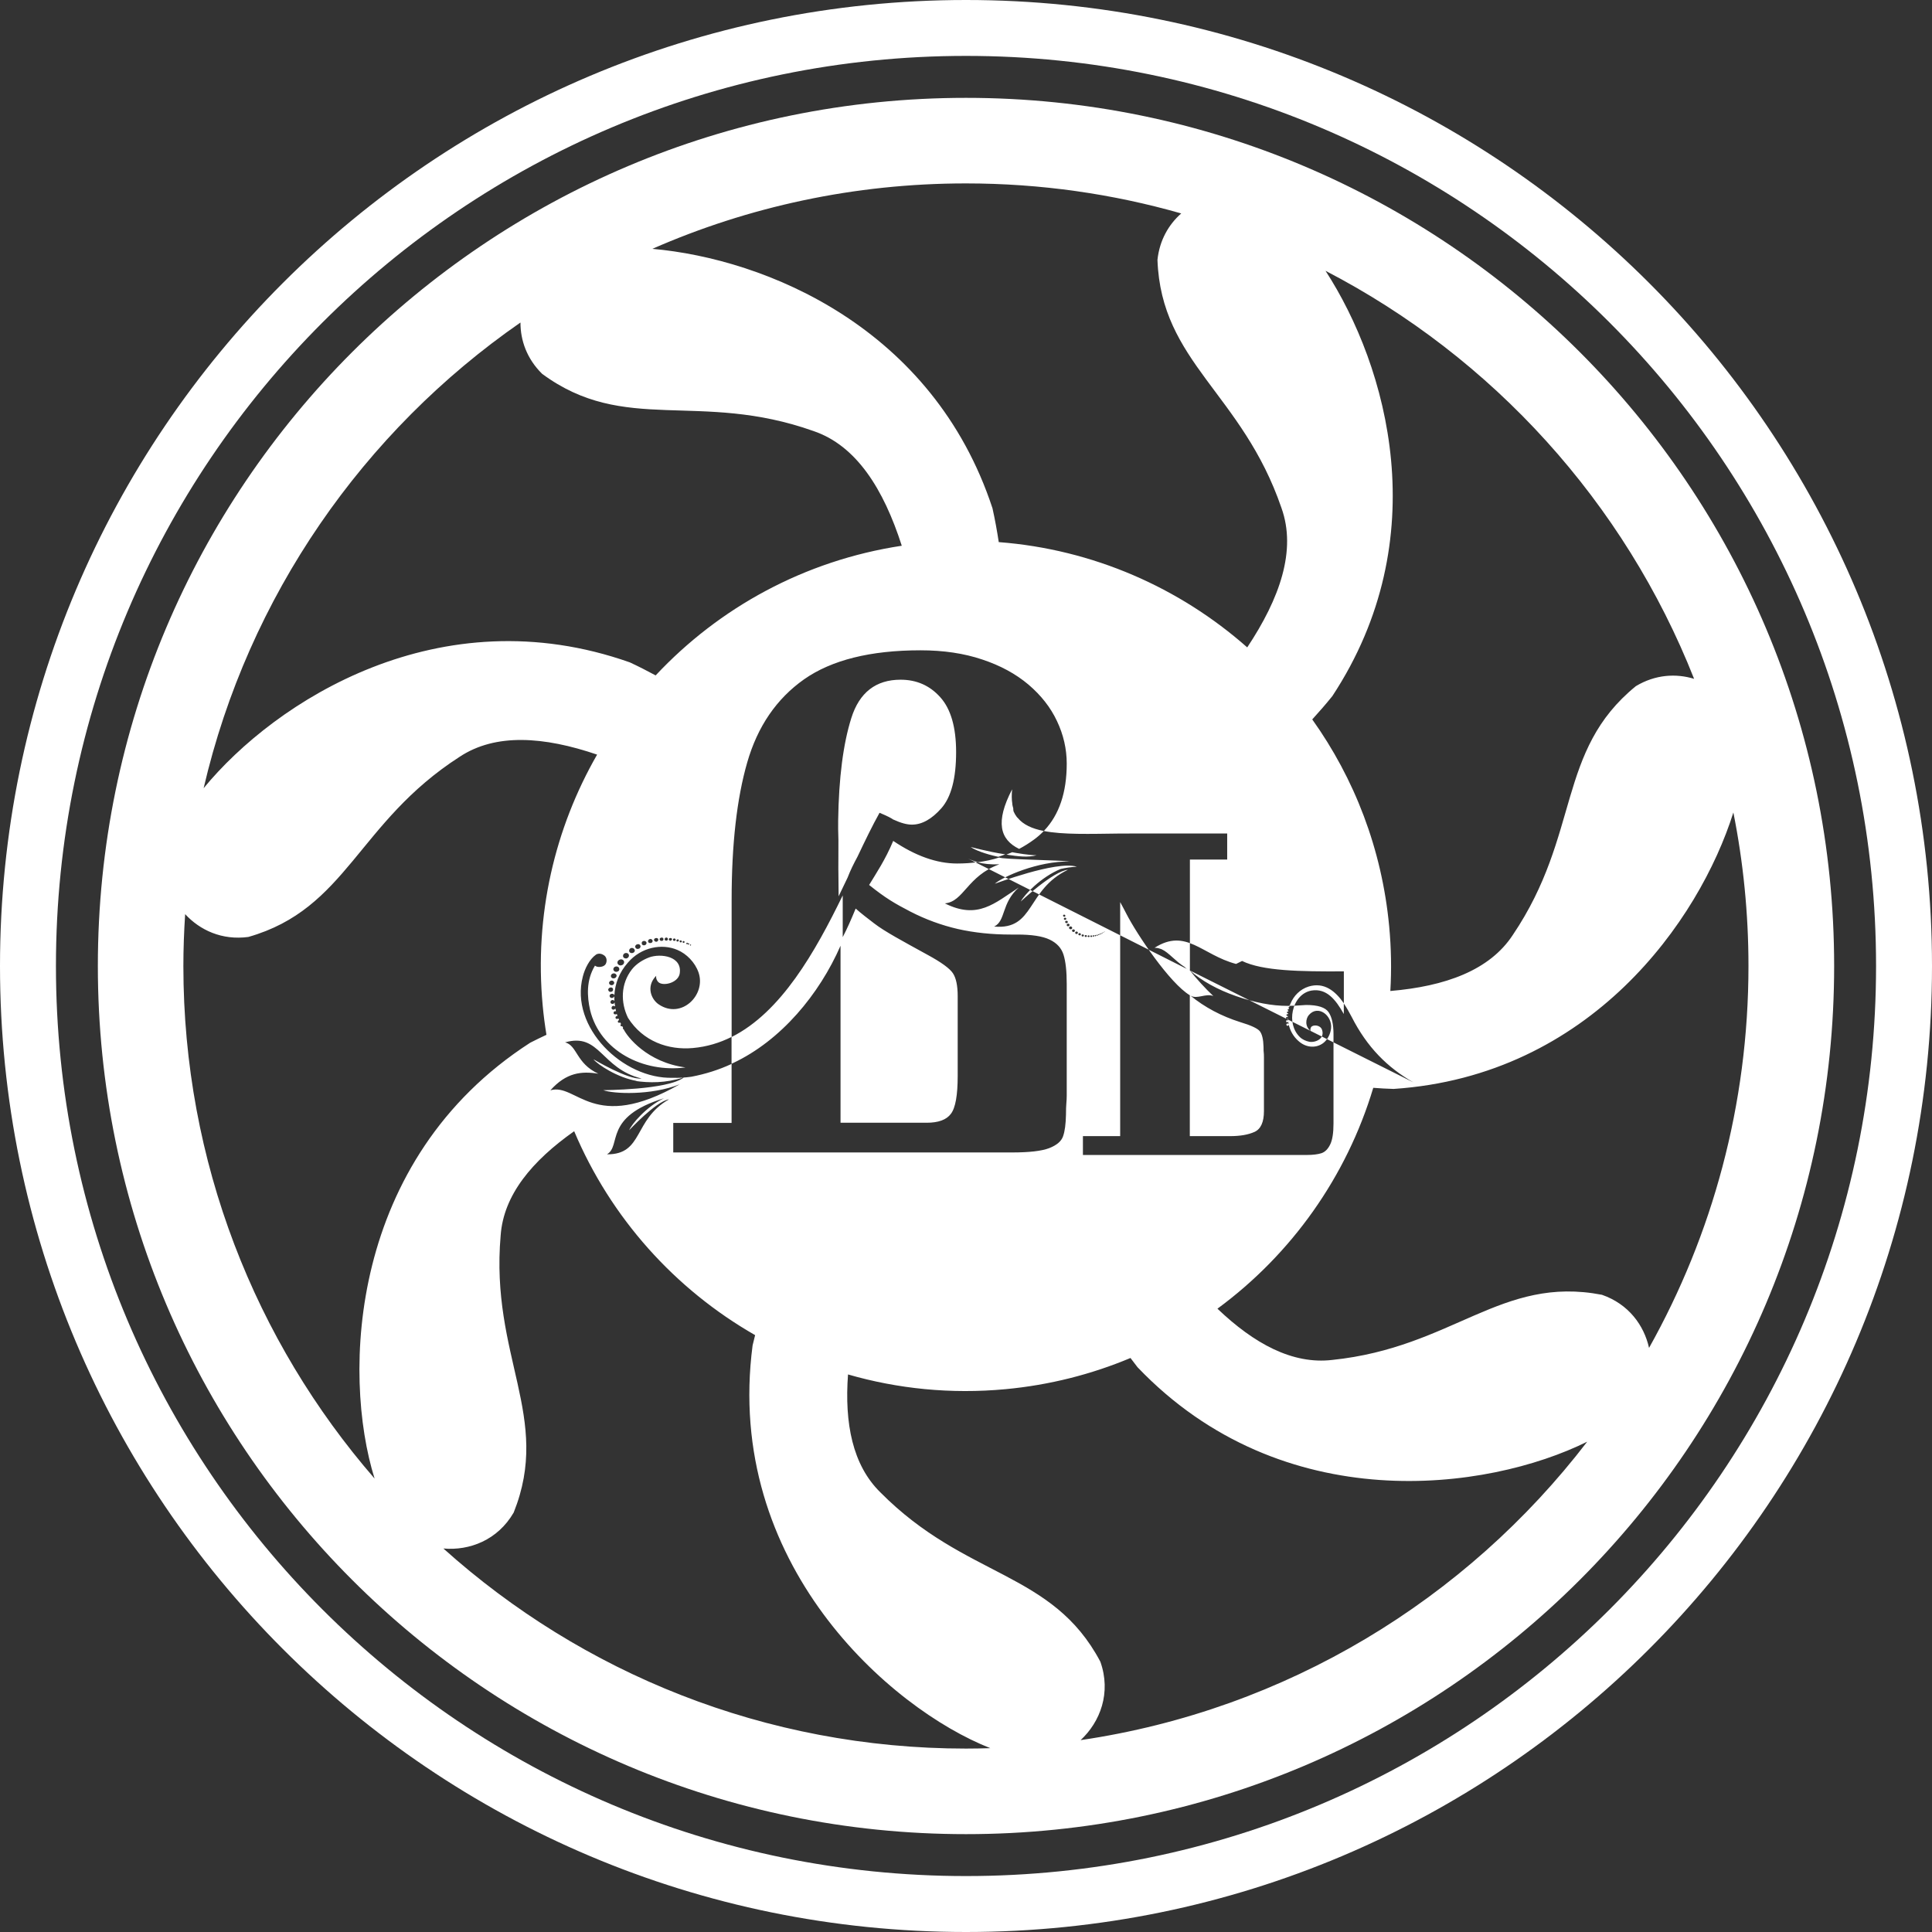 <?xml version="1.0" encoding="UTF-8"?> <!-- Creator: CorelDRAW 2020 (64-Bit) --> <svg xmlns="http://www.w3.org/2000/svg" xmlns:xlink="http://www.w3.org/1999/xlink" xmlns:xodm="http://www.corel.com/coreldraw/odm/2003" xml:space="preserve" width="34.097mm" height="34.097mm" style="shape-rendering:geometricPrecision; text-rendering:geometricPrecision; image-rendering:optimizeQuality; fill-rule:evenodd; clip-rule:evenodd" viewBox="0 0 468.32 468.32"><rect x="0" y="0" width="468.32" height="468.32" fill="#333333" stroke="none"/> <defs> <style type="text/css"> <![CDATA[ .fil0 {fill:white} .fil1 {fill:white;fill-rule:nonzero} ]]> </style> </defs> <g id="Слой_x0020_1">  <g id="_2027859898528"> <path class="fil0" d="M234.16 23.72c116.22,0 210.44,94.22 210.44,210.44 0,116.22 -94.22,210.44 -210.44,210.44 -116.22,0 -210.44,-94.22 -210.44,-210.44 0,-116.22 94.22,-210.44 210.44,-210.44zm9.8 183.44c2.94,0.45 5.17,0.73 7.33,0.15 -1.59,0.04 -5.04,-0.55 -5.93,-0.73 -0.51,0.23 -0.88,0.37 -1.4,0.58zm23.21 18.99l0 0c-0,-0.06 0.04,-0.08 0.07,-0.09 0.06,0 0.11,0.02 0.11,0.09 -0.02,0.05 -0.04,0.08 -0.1,0.08 -0.06,0 -0.08,-0.04 -0.09,-0.08zm-0.29 0.14l0 0c-0,-0.06 0.05,-0.1 0.11,-0.1 0.06,-0 0.1,0.05 0.1,0.11 0,0.06 -0.05,0.1 -0.11,0.1 -0.07,-0 -0.13,-0.06 -0.1,-0.12zm-0.34 0.12l0 0c0,-0.06 0.06,-0.13 0.15,-0.12 0.07,0 0.13,0.06 0.1,0.11 0,0.06 -0.06,0.12 -0.12,0.13 -0.06,0 -0.13,-0.06 -0.13,-0.12zm-0.35 0.14l0 0c-0,-0.06 0.06,-0.13 0.15,-0.12 0.06,0 0.13,0.06 0.13,0.12 0.03,0.07 -0.06,0.12 -0.12,0.13 -0.09,-0.01 -0.15,-0.07 -0.15,-0.14zm-0.38 0.13l0 0c-0,-0.06 0.06,-0.13 0.15,-0.12 0.1,-0.01 0.16,0.05 0.15,0.14 0,0.06 -0.06,0.13 -0.16,0.14 -0.09,-0.01 -0.15,-0.08 -0.14,-0.16zm-0.47 0.12l0 0c0.01,-0.09 0.07,-0.15 0.18,-0.17 0.11,0.02 0.18,0.09 0.2,0.16 -0.01,0.09 -0.11,0.17 -0.2,0.16 -0.1,0.01 -0.17,-0.05 -0.18,-0.15zm-0.48 0.08l0 0c-0.01,-0.1 0.09,-0.18 0.21,-0.18 0.09,0.01 0.18,0.09 0.16,0.17 0.02,0.1 -0.08,0.18 -0.19,0.19 -0.09,-0.01 -0.2,-0.1 -0.19,-0.19zm-0.57 0.07l0 0c-0,-0.12 0.1,-0.2 0.23,-0.2 0.1,-0.02 0.22,0.07 0.22,0.2 -0.01,0.09 -0.1,0.2 -0.21,0.18 -0.13,0 -0.24,-0.09 -0.23,-0.17zm-0.66 -0l0 0c0.02,-0.12 0.14,-0.22 0.26,-0.22 0.13,-0 0.23,0.11 0.23,0.23 0.01,0.1 -0.1,0.2 -0.25,0.19 -0.13,0 -0.24,-0.09 -0.24,-0.21zm-0.7 -0.06l0 0c0,-0.12 0.11,-0.23 0.26,-0.22 0.14,-0.03 0.27,0.1 0.27,0.22 0,0.13 -0.12,0.25 -0.27,0.24 -0.15,-0.01 -0.25,-0.12 -0.26,-0.25zm-0.74 -0.14l0 0c-0.03,-0.14 0.12,-0.25 0.27,-0.24 0.15,0.01 0.27,0.1 0.28,0.26 0,0.12 -0.15,0.24 -0.28,0.24 -0.19,0 -0.29,-0.11 -0.28,-0.26zm-0.8 -0.29l0 0c0.01,-0.15 0.14,-0.28 0.31,-0.26 0.16,-0.02 0.29,0.11 0.31,0.27 -0.01,0.15 -0.13,0.28 -0.31,0.26 -0.16,0.01 -0.32,-0.12 -0.31,-0.27zm-0.76 -0.37l0 0c0.01,-0.15 0.13,-0.28 0.32,-0.28 0.19,-0 0.34,0.13 0.33,0.29 -0.02,0.18 -0.15,0.3 -0.34,0.31 -0.19,0 -0.3,-0.15 -0.32,-0.31zm-0.76 -0.5l0 0c-0.02,-0.16 0.15,-0.3 0.34,-0.31 0.19,-0 0.36,0.17 0.34,0.32 0,0.19 -0.15,0.3 -0.34,0.31 -0.19,0 -0.34,-0.13 -0.34,-0.32zm-0.74 -0.67l0 0c-0,-0.19 0.17,-0.36 0.39,-0.35 0.22,0.01 0.39,0.16 0.38,0.37 0.01,0.16 -0.16,0.33 -0.38,0.32 -0.21,-0.01 -0.39,-0.16 -0.39,-0.35zm-0.56 -0.71l0 0c0.01,-0.15 0.15,-0.31 0.36,-0.3 0.19,-0 0.34,0.13 0.32,0.31 0.02,0.16 -0.15,0.3 -0.34,0.31 -0.19,0 -0.34,-0.13 -0.34,-0.32zm-0.38 -0.72l0 0c-0.02,-0.16 0.15,-0.3 0.33,-0.28 0.17,-0.02 0.32,0.12 0.33,0.28 -0.01,0.15 -0.17,0.29 -0.32,0.28 -0.19,0 -0.34,-0.13 -0.33,-0.29zm-0.31 -0.78l0 0c-0,-0.12 0.12,-0.25 0.31,-0.26 0.15,0.01 0.28,0.13 0.28,0.26 -0.01,0.15 -0.14,0.28 -0.29,0.27 -0.16,0.02 -0.32,-0.12 -0.31,-0.28zm-0.2 -0.75l0 0c0.01,-0.15 0.12,-0.25 0.28,-0.24 0.16,-0.01 0.29,0.11 0.28,0.26 0.03,0.14 -0.12,0.25 -0.27,0.24 -0.15,-0.01 -0.29,-0.11 -0.28,-0.26zm9.97 3.89c0.01,-0.02 0.02,-0.05 0.06,-0.06 0.03,0.01 0.08,0.04 0.06,0.06 0.01,0.04 -0.04,0.07 -0.06,0.06 -0.04,0.01 -0.08,-0.04 -0.06,-0.06zm-0.23 0.14l0 0c-0.01,-0.04 0.04,-0.08 0.09,-0.05 0.04,-0.01 0.09,0.01 0.06,0.06 0.01,0.04 -0.04,0.08 -0.08,0.09 -0.05,-0.02 -0.08,-0.04 -0.08,-0.1zm-30.44 -16.96c1.48,0.38 3.13,0.56 5.26,0.48 -7.81,2.83 -8.59,9.06 -13.21,9.47 7.99,4 12.05,-0.04 17.92,-3.84 -4.27,3.79 -3.1,8.06 -5.96,9.46 9.89,0.88 7.76,-8.92 17.87,-13.76 -3.57,0.29 -11.58,7.81 -11.42,7.7 0.75,-1.55 4.82,-5.9 9.66,-7.9 1.17,-0.27 2.52,-0.47 3.94,-0.55 -5.07,-1.54 -20.18,4.29 -19.89,4.12 1.98,-1.7 10.39,-5.49 18.19,-5.39 -2,-0.31 -16.66,-0.49 -17.12,-0.96 -1.71,0.55 -3.37,0.89 -5.22,1.15zm29.74 193.75c2.69,7.54 -0.03,14.62 -4.78,19.03 49.89,-7.33 93.47,-34.09 122.8,-72.34 -24.14,11.97 -73.81,18.79 -109.01,-18.06 -0.58,-0.73 -1.14,-1.48 -1.7,-2.23 -9.42,3.95 -19.59,6.56 -30.29,7.56 -13.24,1.24 -26.13,-0.09 -38.18,-3.57 -0.87,11.83 1.08,21.96 7.85,28.59 20.73,20.91 41.64,18.99 53.3,41.01zm-26.69 20.97c-24.31,-9.57 -64.52,-44.77 -57.6,-97.63 0.19,-0.83 0.4,-1.66 0.61,-2.48 -19.4,-11.1 -34.99,-28.39 -43.86,-49.43 -10.18,7.17 -17.12,15.44 -17.82,25.25 -2.56,29.33 12.43,44.04 3.16,67.18 -3.9,6.73 -10.76,9.28 -17.04,8.72 33.59,30.15 77.98,48.5 126.67,48.5 1.97,0 3.94,-0.04 5.89,-0.1zm-149.23 -65.34c-7.91,-25.3 -6.25,-77.3 37.72,-105.65 1.3,-0.66 2.61,-1.3 3.94,-1.92 -0.38,-2.33 -0.69,-4.69 -0.91,-7.08 -2.06,-22 2.96,-43.03 13.19,-60.84 -12.88,-4.39 -24.61,-5.26 -33.37,0.56 -24.75,15.94 -27.21,36.8 -51.17,43.64 -6.37,0.86 -11.74,-1.64 -15.32,-5.53 -0.27,4.16 -0.43,8.35 -0.43,12.58 0,47.53 17.48,90.97 46.36,124.25zm-41.44 -167.35c17.39,-21.17 57.21,-46.77 103.31,-30.5 2.11,0.98 4.19,2.04 6.26,3.16 15.33,-16.38 36.04,-27.85 59.66,-31.43 -4.4,-13.72 -10.99,-24.27 -21.39,-27.8 -27.74,-9.87 -45.76,0.92 -65.8,-13.88 -3.69,-3.64 -5.25,-8.1 -5.24,-12.43 -38.05,26.39 -65.99,66.35 -76.8,112.88zm108.77 -130.74c27.53,2.44 68.04,19.07 82.45,62.89 0.6,2.7 1.1,5.44 1.52,8.2 22.8,1.74 43.8,11.01 60.23,25.52 7.9,-11.89 11.98,-23.53 8.3,-33.79 -9.53,-27.85 -29.18,-35.25 -30.06,-60.16 0.52,-4.79 2.73,-8.57 5.76,-11.24 -16.58,-4.74 -34.1,-7.28 -52.2,-7.28 -27.03,0 -52.74,5.66 -76,15.86zm163.18 5.33c15.03,23.2 26.79,64.88 1.65,103.09 -1.55,1.92 -3.18,3.8 -4.87,5.65 10.21,14.3 16.89,31.41 18.65,50.17 0.5,5.29 0.58,10.52 0.28,15.66 13.24,-1.13 24.07,-4.97 29.71,-13.62 16.46,-24.41 10.49,-44.55 29.81,-60.28 4.72,-2.83 9.73,-3.11 14.11,-1.77 -16.88,-42.76 -48.85,-77.91 -89.34,-98.9zm98.86 131.3c-8.28,26.27 -34.66,63.84 -82.36,67.01 -1.64,-0.05 -3.28,-0.14 -4.93,-0.27 -6.46,21.55 -19.83,40.35 -37.77,53.54 8.86,8.46 18.18,13.56 27.83,12.42 29.28,-3.03 40.91,-20.52 65.37,-15.79 6.47,2.25 10.19,7.38 11.42,12.87 15.34,-27.38 24.1,-58.95 24.1,-92.57 0,-12.74 -1.26,-25.18 -3.66,-37.21zm-253.82 31.76l0 0c0.01,0.13 0.1,0.15 0.18,0.17 0.13,-0.02 0.23,-0.09 0.22,-0.22 -0.07,-0.1 -0.1,-0.15 -0.23,-0.13 -0.13,0.02 -0.15,0.1 -0.16,0.18zm122.06 6.52c2.96,2.58 6.7,4.65 11.19,6.22 4.52,1.58 8.69,2.38 12.54,2.38 0.94,0 2.43,-0.07 4.46,-0.22 2.85,0 4.66,0.58 5.46,1.76 0.78,1.16 1.18,2.94 1.18,5.31l0 21.67c0,2.3 -0.27,4.01 -0.82,5.11 -0.56,1.13 -1.27,1.81 -2.14,2.09 -0.85,0.27 -2.05,0.42 -3.57,0.42l-54.21 0 0 -4.57 9.03 0 0 -50.22 0 -6.51c0.5,0.89 0.98,1.83 1.48,2.79 2.61,5.1 10.55,16.88 15.4,19.79l0 34.15 9.8 0c2.41,0 4.37,-0.34 5.9,-1.03 1.51,-0.69 2.27,-2.38 2.27,-5.04l0 -12.97c0,-0.65 -0.02,-1.05 -0.05,-1.23 -0.04,-0.16 -0.05,-0.63 -0.05,-1.38 -0.05,-1.83 -0.36,-3.1 -0.91,-3.79 -0.54,-0.67 -2.12,-1.41 -4.75,-2.2 -4.58,-1.45 -8.6,-3.59 -12.05,-6.41l0 0c1.65,0.94 3.68,-0.63 5.54,0.09 -1.86,-1.74 -4.08,-4.17 -5.68,-6.19l0 -26.89 9.04 0 0 -6.32 -0.89 0 0 -0 -17.18 0 -7.85 0.01c-7.45,0.09 -13.92,0.31 -18.61,-0.63 -2.76,-0.55 -4.89,-1.51 -6.24,-3.15l-0.01 -0.01 -0.01 -0.01 -0.01 -0.01 -0.01 -0.01 -0.01 -0.01 -0.01 -0.01 -0.01 -0.01 -0.01 -0.01 -0.01 -0.01 -0.01 -0.01 0 -0 -0.01 -0.01 -0.01 -0.01 -0.01 -0.01 -0.01 -0.01 -0.01 -0.01 -0.01 -0.01 -0.01 -0.01 -0.01 -0.01 -0.01 -0.01 -0.06 -0.08 -0 -0 -0.01 -0.02 0.01 0.02c-0.31,-0.41 -0.57,-0.86 -0.78,-1.36l0 0.01 -0 -0.01 -0 -0.01 -0 -0.01 0 -0 -0 -0.01 -0 -0.01 -0 -0.01 -0 -0.01 -0 -0.01 -0 -0.01 -0 -0.01 -0 -0.01 -0.02 -0.04 -0 -0.01 -0 -0.01 -0 -0.01 -0 -0.01 -0 -0.01 -0 -0.01 -0 -0.01 -0 -0 -0.01 -0.03 -0 -0.01 -0 -0.01 -0 -0.01 -0 -0.01 -0 -0.01 -0 -0.01 -0 -0.01 -0.02 -0.05 -0 -0.01 -0 -0.01 -0 -0.01 -0 -0.01 -0 -0.01 -0 -0.01 -0 -0.01 -0 -0 -0 -0.01 -0 -0.01 -0 -0.01 -0 -0.01 -0 -0.01 -0 -0.01 -0 -0.01 -0 -0.01 -0 -0.01 -0 -0.01 -0 -0.01 -0 -0.01 -0 -0.01 -0 -0.01 -0 -0.01 -0 -0.01 -0 -0.01 -0 -0.01 -0 -0.01 -0 -0.01 0 -0 -0 -0.01 -0 -0.01 -0 -0.01 -0 -0.01 -0 -0.01c-0.05,-0.15 -0.09,-0.3 -0.13,-0.46l-0 -0.01c-0.03,-0.12 -0.06,-0.23 -0.08,-0.36l-0 -0.01 -0 -0.01 -0 -0.01 -0 -0.01 -0 -0.01 -0 -0.01 -0 -0.01 -0 -0.01 -0.03 -0.14 -0 -0.01 -0 -0.01 -0 -0.01 -0 -0.01 -0 -0.01 -0 -0.01 -0 -0.01 -0 -0.01 -0 -0.01 -0 -0.01 -0 -0.01 -0 -0.01c-0.16,-1 -0.16,-2.13 -0.04,-3.43 -4.12,7.91 -2.96,12.16 1.68,14.43l0.02 0.01c1.23,-0.65 2.41,-1.39 3.56,-2.23 0.91,-0.66 1.74,-1.39 2.5,-2.19 3.65,-3.85 5.48,-9.26 5.48,-16.25 0,-3.58 -0.8,-7.01 -2.36,-10.31 -1.56,-3.32 -3.86,-6.25 -6.93,-8.86 -3.07,-2.59 -6.82,-4.63 -11.22,-6.08 -4.4,-1.48 -9.37,-2.22 -14.94,-2.22 -12.13,0 -21.56,2.36 -28.23,7.04 -6.67,4.71 -11.26,11.42 -13.77,20.14 -2.51,8.7 -3.78,19.82 -3.78,33.34l0 6.11 0 14.98 0 8.91 0 2.82 0 0.39c11.99,-5.99 20.26,-20.62 26.93,-34.32l0 10.12c1.12,-2.16 2,-4.17 3.14,-6.93 1.36,1.23 3.08,2.51 4.46,3.58 2.54,1.97 6.99,4.35 12.92,7.61 3.35,1.82 5.42,3.32 6.19,4.49 0.77,1.16 1.16,3.01 1.16,5.57l0 19.28c0,4.72 -0.54,7.78 -1.65,9.23 -1.08,1.45 -3.04,2.16 -5.88,2.16l-20.87 0 0 -4.83 0 -33.79 0 -4.29c-5.14,11.76 -14.4,22.97 -26.07,28.45l-0.02 0.01 -0.33 0.15 0 -6.5c-2.9,1.45 -6.01,2.39 -9.38,2.69 -5.91,0.53 -12.08,-1.57 -15.72,-7.32 -1.81,-3.73 -1.79,-8.24 0.96,-11.76 1.1,-1.37 2.62,-2.3 4.17,-2.89 2.75,-1.02 8.2,-0.33 7.38,4.06 -0.54,2.21 -4.1,2.98 -5.17,1.91 -0.53,-0.58 -0.57,-1.19 -0.5,-1.52 -2.56,2.61 -1.19,5.78 0.67,6.98 5.45,3.62 11.45,-2.33 9.6,-7.75 -0.86,-2.5 -2.93,-4.56 -5.11,-5.48 -3.79,-1.64 -8.81,-0.69 -12.03,3.07 -2.13,2.4 -3.14,5.2 -3.27,7.93 -0.03,-0.26 -0.34,-0.41 -0.61,-0.38 -0.35,0.01 -0.58,0.31 -0.55,0.57 0.07,0.32 0.33,0.5 0.64,0.43 0.26,-0.03 0.43,-0.21 0.52,-0.41 -0.04,0.38 0.01,0.78 0.01,1.21 -0.08,-0.23 -0.28,-0.32 -0.54,-0.28 -0.27,0.03 -0.45,0.29 -0.42,0.56 -0,0.21 0.26,0.4 0.53,0.37 0.21,0 0.41,-0.13 0.47,-0.38 0.01,0.35 0.08,0.66 0.14,0.98 -0.12,-0.07 -0.28,-0.1 -0.45,-0.13 -0.27,0.03 -0.45,0.29 -0.42,0.56 0,0.22 0.26,0.4 0.53,0.37 0.18,-0.05 0.33,-0.15 0.37,-0.31 0.08,0.23 0.16,0.46 0.19,0.73 -0.03,-0.05 -0.12,-0.07 -0.25,-0.05 -0.21,0 -0.4,0.26 -0.35,0.45 0,0.22 0.23,0.35 0.49,0.32 0.08,0.02 0.18,-0.05 0.28,-0.11 0.05,0.18 0.15,0.33 0.2,0.51 -0.08,-0.02 -0.08,-0.02 -0.17,-0.03 -0.18,0.05 -0.35,0.23 -0.35,0.45 0.05,0.18 0.23,0.35 0.46,0.27 0.08,0.02 0.18,-0.05 0.28,-0.11 0.01,0.13 0.11,0.28 0.13,0.41 -0.18,0.05 -0.3,0.2 -0.3,0.41 0.02,0.13 0.2,0.3 0.43,0.22 0.08,0.02 0.13,-0.02 0.18,-0.05 0.06,0.1 0.11,0.28 0.18,0.38 -0.1,0.06 -0.16,0.18 -0.15,0.31 0.02,0.13 0.16,0.25 0.3,0.23 0.05,-0.03 0.13,-0.02 0.13,-0.02 0.06,0.1 0.13,0.2 0.2,0.3 -0.02,0.08 -0.07,0.12 -0.05,0.25 0.01,0.1 0.07,0.16 0.18,0.16 0.83,1.8 5.69,8.06 15.01,9.28 -10.2,1.34 -20.74,-3.98 -23.13,-13.92 -0.74,-3.29 -0.97,-7.21 1.19,-10.77 0.12,0.07 -0.16,-0.03 0.27,0.18 0.46,0.27 1.8,0.24 2.3,-0.51 0.47,-0.81 0.26,-1.88 -0.57,-2.27 -0.61,-0.38 -1.3,-0.35 -1.75,-0.06 -1.61,1.13 -2.73,3.44 -3.2,5.32 -3.23,12.33 9.76,24.9 21.79,24.54 1.49,0.05 2.99,-0.04 4.49,-0.25 3.44,-0.65 6.71,-1.69 9.78,-3.11l0 2.18 0 7.29 0 4.83 -14.14 0 0 7.16 82.11 0c4.17,0 7.18,-0.34 9.03,-1.05 1.82,-0.71 2.95,-1.68 3.35,-2.87 0.43,-1.19 0.66,-2.95 0.71,-5.28 0,-1.14 0.03,-2.04 0.09,-2.7 0.06,-0.66 0.09,-1.31 0.09,-1.9l0 -27.1c0,-3.04 -0.26,-5.37 -0.77,-7.01 -0.51,-1.65 -1.65,-2.87 -3.38,-3.69 -1.73,-0.83 -4.37,-1.22 -7.92,-1.22l-1.53 0c-4.57,0 -8.83,-0.45 -12.78,-1.34 -3.95,-0.91 -7.81,-2.31 -11.53,-4.23 -3.74,-1.94 -5.99,-3.24 -9.99,-6.45 1.73,-2.86 3.92,-6.09 5.84,-10.68 5.43,3.66 10.59,5.48 15.48,5.48 1.74,0 3.42,-0.11 5.05,-0.34 -0.9,-0.22 -1.69,-0.52 -2.41,-0.86zm-0.04 -0.02l-0.01 -0.01 -0.01 -0.01 -0.01 -0.01 -0.01 -0.01 0.01 0.01 -0.01 -0.01 -0.01 -0.01 -0.01 -0.01 -0.01 -0.01 -0.01 -0.01 -0.04 -0.02 -0.02 -0.01 -0.04 -0.02 -0.01 -0.01 -0.01 -0.01 -0.01 -0.01 0.12 0.06 -0.08 -0.04zm-0.19 -0.09c-0.23,-0.12 -0.44,-0.24 -0.65,-0.36l-0.01 -0.01 -0.01 -0.01 -0.01 -0.01 -0.01 -0.01 -0.01 -0.01 -0.01 -0.01 -0.01 -0.01 -0.01 -0.01 -0.01 -0.01 -0.01 -0.01 -0.01 -0.01 -0.01 -0.01 -0.01 -0.01 -0.01 -0.01 -0.01 -0.01 -0.01 -0.01 -0.01 -0.01 -0.01 -0.01 -0.01 -0.01 -0.01 -0.01 -0.01 -0.01 -0.01 -0.01 -0.01 -0.01 -0.01 -0.01 -0.01 -0.01 -0.01 -0.01 -0.01 -0.01 -0.01 -0.01 -0.01 -0.01 -0.01 -0.01 -0.01 -0.01 -0.01 -0.01c-2.46,-1.57 -3.86,-3.53 -5.62,-4.33l-0.01 -0 -0.01 -0.01 -0.01 -0 -0.01 -0.01 -0.1 -0.04 -0.01 -0 -0.01 -0 -0.13 -0.05 -0.01 -0 -0 0 -0.01 -0 -0.01 -0 -0.01 -0c-0.43,-0.16 -0.89,-0.25 -1.39,-0.24 7.67,-4.88 11.42,1.7 19.76,3.91 0.49,-0.23 0.98,-0.47 1.46,-0.72 4.98,2.42 13.95,2.58 24.67,2.52l0 0 0 7.75c-2.07,-3.01 -4.81,-5.21 -8.54,-4.07 -2.07,0.66 -3.59,2.21 -4.38,4.11 -0.05,0.05 -0.06,0.08 -0.08,0.14 0,0 0,0 0.03,0.01 -0.03,0.09 -0.09,0.17 -0.11,0.23 -0.01,0.03 -0.01,0.03 -0.01,0.03 -0.09,-0.01 -0.14,0.04 -0.13,0.12 0.01,0.07 0.03,0.09 0.05,0.13 -0.02,0.06 -0.04,0.12 -0.06,0.18 0,0 -0.04,0.02 -0.06,0.01 -0.07,0 -0.12,0.08 -0.12,0.16 0.01,0.07 0.05,0.13 0.1,0.16 -0.02,0.06 -0.02,0.17 -0.05,0.23 -0.03,-0.01 -0.05,-0.02 -0.09,-0.01 -0.12,-0.02 -0.19,0.09 -0.18,0.16 0.02,0.12 0.09,0.19 0.19,0.19 0.01,0.07 -0.02,0.17 -0.02,0.24 -0.05,-0.02 -0.11,-0.05 -0.15,-0.03 -0.12,-0.02 -0.19,0.09 -0.19,0.19 0.02,0.12 0.12,0.2 0.21,0.21 0.04,-0.02 0.04,-0.02 0.08,-0.04 -0,0.1 -0.03,0.2 -0.04,0.3 -0.05,-0.02 -0.11,-0.05 -0.15,-0.03 -0.13,0.01 -0.23,0.11 -0.2,0.23 -0,0.1 0.11,0.23 0.21,0.21 0.06,-0.01 0.1,-0.02 0.11,-0.05 0.01,0.15 0,0.28 -0.02,0.42 -0.03,-0.08 -0.11,-0.12 -0.21,-0.13 -0.13,0.01 -0.23,0.14 -0.21,0.26 0.01,0.15 0.13,0.27 0.26,0.26 0.08,-0.03 0.15,-0.07 0.2,-0.12 0,0.18 0.01,0.36 0.04,0.55 -0.05,-0.13 -0.16,-0.18 -0.26,-0.16 -0.13,0.01 -0.23,0.14 -0.21,0.25 0.01,0.15 0.13,0.27 0.26,0.26 0.13,-0.01 0.21,-0.08 0.23,-0.21 0.05,0.23 0.07,0.46 0.12,0.66 -0.06,-0.1 -0.16,-0.18 -0.29,-0.17 -0.16,-0 -0.26,0.13 -0.26,0.3 0.01,0.15 0.15,0.28 0.32,0.26 0.13,-0.01 0.26,-0.13 0.25,-0.27 0.35,1.48 1.13,2.9 2.39,3.99 1.93,1.72 4.41,1.71 6.03,0.42 0.93,-0.73 1.7,-2.07 1.84,-3.53 0.31,-3.15 -3.17,-5.77 -5.37,-3.23 -0.75,0.85 -1.07,2.72 0.42,3.88 -0.07,-0.17 -0.11,-0.51 0.08,-0.88 0.39,-0.7 2.16,-0.65 2.65,0.5 0.85,2.31 -1.66,3.26 -3.07,2.99 -0.79,-0.16 -1.62,-0.51 -2.28,-1.14 -1.68,-1.64 -2.17,-4.1 -1.7,-6.32 0.5,-2.42 2.12,-4.53 4.54,-4.95 3.61,-0.58 5.82,2.12 7.82,5.69l0 -2.55c0.7,1.02 1.33,2.13 1.9,3.24 3.74,7.35 8.67,12.28 14.97,15.88zm-122.7 -6.74l0 0c0.02,0.13 0.13,0.2 0.27,0.18 0.13,-0.02 0.2,-0.13 0.18,-0.27 -0.02,-0.13 -0.13,-0.2 -0.26,-0.18 -0.13,0.02 -0.25,0.17 -0.18,0.27zm-0.74 -0.15l0 0c0.02,0.13 0.16,0.25 0.34,0.2 0.14,-0.02 0.25,-0.16 0.18,-0.26 -0.01,-0.13 -0.16,-0.25 -0.3,-0.23 -0.13,0.02 -0.25,0.16 -0.23,0.3zm-0.77 -0.2l0 0c0.01,0.13 0.16,0.25 0.34,0.2 0.13,-0.02 0.25,-0.17 0.23,-0.3 0.03,-0.16 -0.16,-0.25 -0.3,-0.23 -0.18,0.05 -0.3,0.2 -0.28,0.33zm-0.83 -0.17l0 0c0.02,0.13 0.16,0.25 0.35,0.2 0.21,0 0.33,-0.15 0.28,-0.33 -0.02,-0.13 -0.16,-0.25 -0.38,-0.25 -0.18,0.05 -0.3,0.2 -0.25,0.38zm-1.01 -0.12l0 0c0.05,0.18 0.2,0.3 0.41,0.3 0.23,-0.08 0.34,-0.23 0.38,-0.39 -0.05,-0.18 -0.28,-0.32 -0.46,-0.27 -0.21,0 -0.33,0.15 -0.33,0.36zm-1.02 -0.04l0 0c0,0.21 0.23,0.34 0.49,0.31 0.18,-0.05 0.35,-0.23 0.3,-0.41 0,-0.22 -0.23,-0.35 -0.44,-0.35 -0.18,0.05 -0.4,0.27 -0.35,0.45zm-1.21 0.01l0 0c0.03,0.26 0.26,0.39 0.53,0.36 0.22,0.01 0.43,-0.21 0.4,-0.48 -0.05,-0.18 -0.26,-0.4 -0.5,-0.31 -0.27,0.03 -0.48,0.24 -0.43,0.43zm-1.37 0.19l0 0c0.08,0.23 0.34,0.42 0.61,0.38 0.27,-0.03 0.45,-0.3 0.42,-0.56 0,-0.21 -0.27,-0.4 -0.58,-0.33 -0.27,0.03 -0.48,0.25 -0.45,0.51zm-1.44 0.31l0 0c0.03,0.26 0.3,0.45 0.61,0.38 0.3,0.02 0.53,-0.28 0.5,-0.54 -0.03,-0.27 -0.33,-0.5 -0.64,-0.43 -0.32,0.06 -0.5,0.33 -0.47,0.59zm-1.52 0.5l0 0c-0.02,0.3 0.33,0.5 0.64,0.43 0.31,-0.06 0.53,-0.28 0.51,-0.63 -0.03,-0.26 -0.38,-0.46 -0.64,-0.43 -0.4,0.05 -0.58,0.31 -0.52,0.62zm-1.59 0.84l0 0c0.06,0.31 0.36,0.55 0.72,0.45 0.35,-0.01 0.58,-0.31 0.57,-0.66 -0.06,-0.32 -0.36,-0.55 -0.73,-0.45 -0.34,0.02 -0.63,0.35 -0.56,0.66zm-1.49 0.98l0 0c0.06,0.31 0.36,0.55 0.76,0.5 0.4,-0.05 0.68,-0.38 0.62,-0.69 -0.1,-0.36 -0.39,-0.6 -0.79,-0.55 -0.4,0.05 -0.6,0.39 -0.58,0.74zm-1.46 1.25l0 0c0.01,0.35 0.39,0.6 0.79,0.55 0.4,-0.05 0.69,-0.46 0.63,-0.77 -0.05,-0.4 -0.39,-0.6 -0.79,-0.55 -0.39,0.05 -0.68,0.37 -0.63,0.77zm-1.37 1.61l0 0c0.05,0.4 0.46,0.7 0.91,0.62 0.45,-0.08 0.78,-0.44 0.7,-0.89 -0.02,-0.34 -0.43,-0.64 -0.87,-0.56 -0.45,0.08 -0.78,0.44 -0.73,0.84zm-0.98 1.65l0 0c0.06,0.31 0.39,0.6 0.84,0.52 0.4,-0.05 0.68,-0.37 0.58,-0.74 -0.01,-0.35 -0.39,-0.6 -0.79,-0.55 -0.4,0.05 -0.68,0.38 -0.63,0.77zm-0.59 1.6l0 0c0.01,0.35 0.39,0.6 0.76,0.5 0.35,-0.01 0.63,-0.34 0.62,-0.69 -0.07,-0.32 -0.44,-0.57 -0.76,-0.5 -0.4,0.05 -0.68,0.37 -0.62,0.69zm-0.44 1.72l0 0c0.03,0.26 0.33,0.5 0.72,0.45 0.31,-0.06 0.55,-0.36 0.52,-0.62 -0.07,-0.31 -0.36,-0.55 -0.68,-0.49 -0.35,0.02 -0.63,0.35 -0.57,0.66zm-0.21 1.63l0 0c0.07,0.31 0.33,0.5 0.65,0.43 0.34,-0.02 0.58,-0.31 0.51,-0.62 0.02,-0.3 -0.33,-0.5 -0.64,-0.43 -0.31,0.06 -0.58,0.31 -0.52,0.62zm-3.55 16.83l0 0c1.03,1.24 5.76,4.41 10.5,5.21 -0.21,-0 -0.35,0.02 -0.51,-0.02 3.47,0.5 7.37,0.57 11.92,-0.86 -3.95,3.1 -19.87,3.09 -19.57,3.11 2.44,0.89 11.51,1.34 18.54,-1.43 -21.01,11.98 -24.95,-0.41 -31.36,1.46 3.86,-4.32 7.54,-4.68 11.63,-4.02 -5.42,-2.49 -5.09,-6.85 -8.07,-7.6 8.46,-2.43 8.67,6.34 18.54,8.76 -3.22,0.41 -11.76,-4.75 -11.61,-4.63zm8.6 17.17l0 0c-0.12,0.15 6.49,-7.05 9.68,-7.51 -8.72,4.96 -6.16,13.4 -15.05,13.33 3.62,-2.09 -0.97,-9.06 13.82,-13.59 -4.29,2.04 -7.89,6.33 -8.44,7.77zm14.75 -44.89c0.03,0.05 0.07,0.1 0.15,0.12 0.05,-0.03 0.15,-0.1 0.12,-0.15 0.02,-0.08 -0.1,-0.15 -0.15,-0.12 -0.08,-0.02 -0.15,0.1 -0.12,0.15zm-0.51 -0.24l0 0c-0.01,0.08 0.1,0.15 0.2,0.08 0.08,0.02 0.18,-0.05 0.11,-0.15 0.02,-0.08 -0.1,-0.15 -0.18,-0.17 -0.1,0.06 -0.15,0.1 -0.13,0.23zm76.92 -21.76c-0.54,0.21 -1.09,0.41 -1.66,0.59 -3.16,-0.66 -5.73,-1.67 -6.68,-2.37l0 0c-0.14,-0.06 4.08,1.12 8.33,1.77zm-40.43 3.78l0.06 6.38c0.75,-1.53 1.47,-3.05 2.18,-4.54 0.65,-1.69 1.45,-3.32 2.39,-5.05 1.87,-3.94 3.63,-7.58 5.35,-10.65l0.54 0.23 0 0c1.39,0.59 2.21,1.01 2.73,1.38 1.95,0.89 3.35,1.26 4.59,1.26 2.41,0 4.8,-1.33 7.15,-4 2.36,-2.7 3.55,-7.21 3.55,-13.58 0,-6.02 -1.28,-10.45 -3.83,-13.29 -2.53,-2.84 -5.74,-4.26 -9.63,-4.26 -5.99,0 -10,3.1 -11.95,9.32 -1.96,6.22 -3.03,14.49 -3.18,24.79 -0.02,1.5 -0.01,2.47 0.06,4.71 0.01,0.47 -0.02,7.33 -0.02,7.3z"></path> <path class="fil1" d="M234.16 0c64.66,0 123.21,26.21 165.58,68.58 42.37,42.37 68.58,100.91 68.58,165.58 0,64.66 -26.21,123.21 -68.58,165.58 -42.37,42.37 -100.92,68.58 -165.58,68.58 -64.66,0 -123.21,-26.21 -165.58,-68.58 -42.38,-42.37 -68.58,-100.92 -68.58,-165.58 0,-64.66 26.21,-123.21 68.58,-165.58 42.37,-42.37 100.91,-68.58 165.58,-68.58zm155.99 78.17c-39.92,-39.92 -95.08,-64.62 -155.99,-64.62 -60.92,0 -116.07,24.7 -155.99,64.62 -39.92,39.92 -64.61,95.07 -64.61,155.99 0,60.92 24.69,116.07 64.61,155.99 39.92,39.92 95.07,64.61 155.99,64.61 60.92,0 116.07,-24.69 155.99,-64.61 39.92,-39.92 64.61,-95.08 64.61,-155.99 0,-60.92 -24.7,-116.07 -64.61,-155.99z"></path> </g> </g> </svg> 